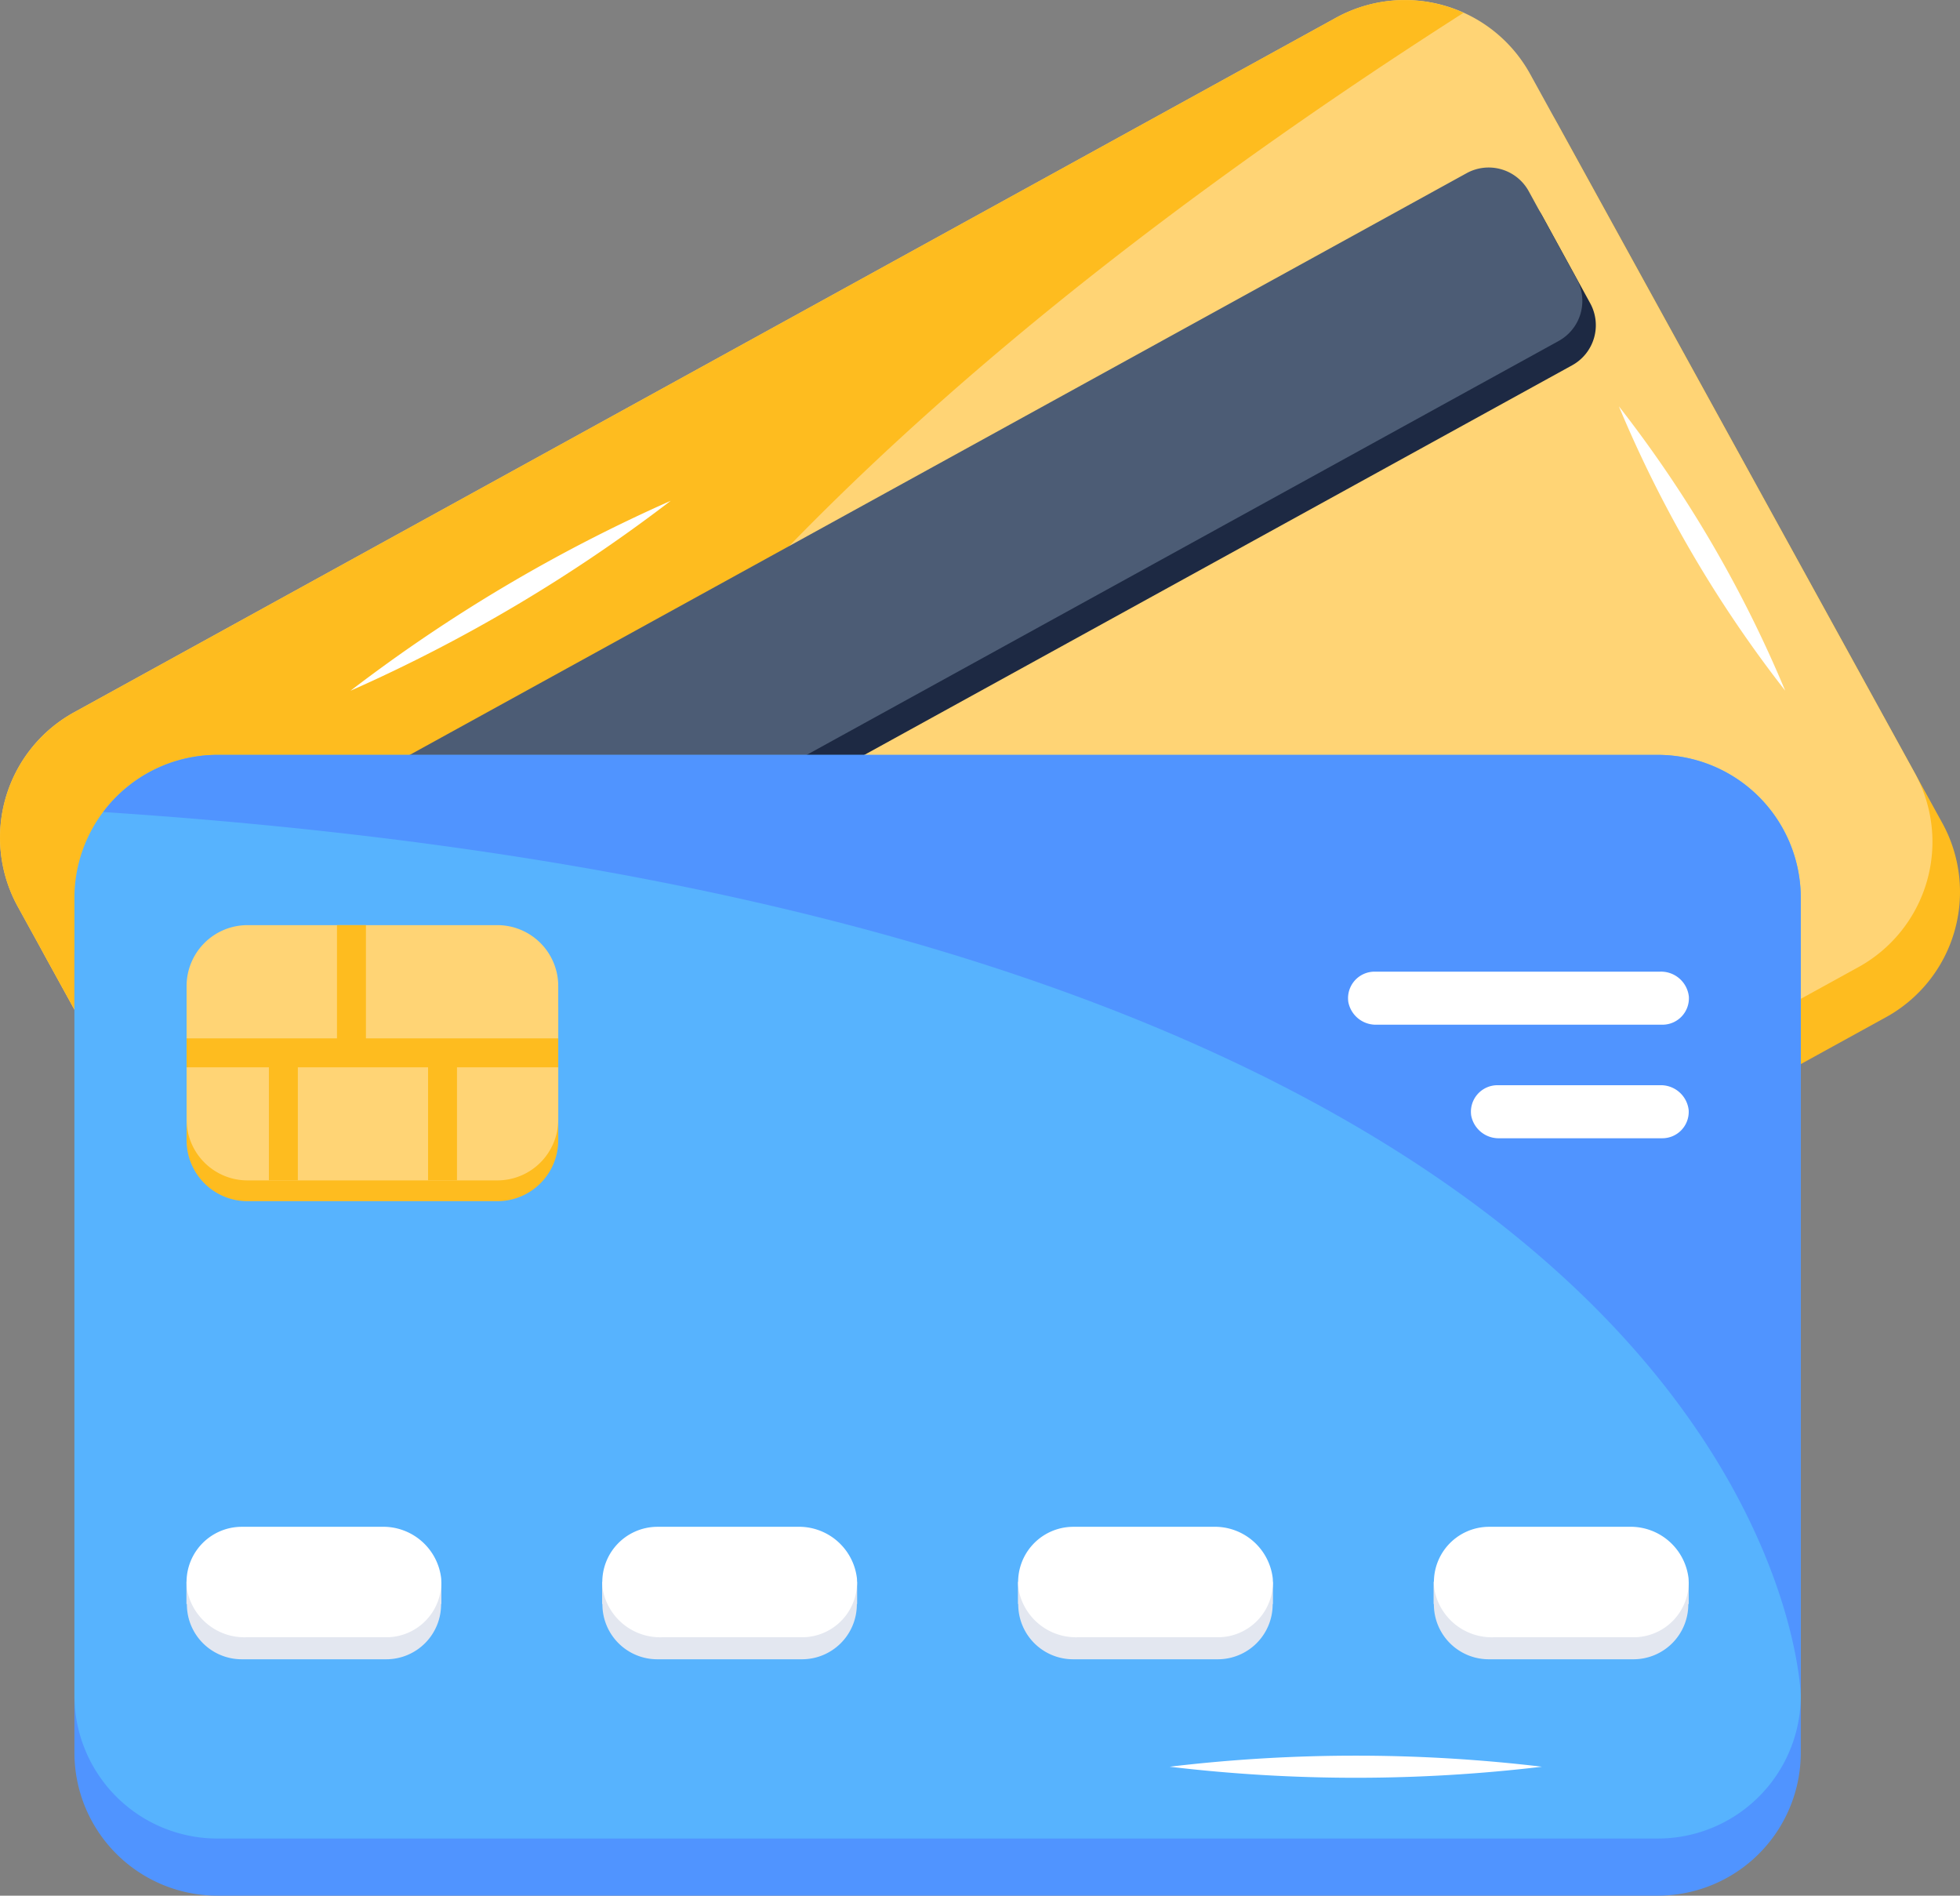 <svg xmlns="http://www.w3.org/2000/svg" width="53.772" height="52" viewBox="0 0 53.772 52">
  <rect x="0" y="0" width="53.772" height="52" fill="#808080" stroke="none"/>
  <g id="_x35_" transform="translate(-2 -3.055)">
    <g id="Group_77223" data-name="Group 77223" transform="translate(2 3.055)">
      <g id="Group_77179" data-name="Group 77179">
        <g id="Group_77169" data-name="Group 77169" transform="translate(0.756 1.374)">
          <g id="Group_77168" data-name="Group 77168">
            <path id="Path_141276" data-name="Path 141276" d="M53.884,31.219,19.264,50.272a3.923,3.923,0,0,1-5.328-1.545L3.387,29.557A3.923,3.923,0,0,1,4.932,24.23L39.552,5.177a3.923,3.923,0,0,1,5.328,1.545l10.55,19.169a3.923,3.923,0,0,1-1.545,5.328Z" transform="translate(-2.9 -4.69)" fill="#febc1f"/>
          </g>
        </g>
        <g id="Group_77171" data-name="Group 77171" transform="translate(0)">
          <g id="Group_77170" data-name="Group 77170">
            <path id="Path_141277" data-name="Path 141277" d="M52.984,29.584,18.365,48.637a3.923,3.923,0,0,1-5.328-1.545L2.487,27.922a3.923,3.923,0,0,1,1.545-5.328L38.652,3.542A3.923,3.923,0,0,1,43.98,5.087l10.55,19.169a3.923,3.923,0,0,1-1.545,5.328Z" transform="translate(-2 -3.055)" fill="#ffd475"/>
          </g>
        </g>
        <g id="Group_77174" data-name="Group 77174" transform="translate(0 0.002)">
          <g id="Group_77173" data-name="Group 77173">
            <g id="Group_77172" data-name="Group 77172">
              <path id="Path_141278" data-name="Path 141278" d="M38.652,3.542,4.032,22.595a3.923,3.923,0,0,0-1.545,5.328l10.55,19.169s-9.83-18.8,29.115-43.686a3.912,3.912,0,0,0-3.5.136Z" transform="translate(-2 -3.057)" fill="#febc1f"/>
            </g>
          </g>
        </g>
        <g id="Group_77176" data-name="Group 77176" transform="translate(3.432 5.26)">
          <g id="Group_77175" data-name="Group 77175">
            <path id="Path_141279" data-name="Path 141279" d="M6.24,31.273l1.325,2.407a1.254,1.254,0,0,0,1.7.494l36.521-20.1a1.254,1.254,0,0,0,.494-1.7L44.959,9.965a1.254,1.254,0,0,0-1.7-.494L6.735,29.57A1.254,1.254,0,0,0,6.24,31.273Z" transform="translate(-6.085 -9.315)" fill="#1d2943"/>
          </g>
        </g>
        <g id="Group_77178" data-name="Group 77178" transform="translate(3.065 4.593)">
          <g id="Group_77177" data-name="Group 77177">
            <path id="Path_141280" data-name="Path 141280" d="M5.8,30.479l1.325,2.407a1.254,1.254,0,0,0,1.7.494l36.521-20.1a1.254,1.254,0,0,0,.494-1.7L44.522,9.171a1.254,1.254,0,0,0-1.7-.494L6.3,28.776a1.254,1.254,0,0,0-.494,1.7Z" transform="translate(-5.648 -8.521)" fill="#4c5c75"/>
          </g>
        </g>
      </g>
      <g id="Group_77181" data-name="Group 77181" transform="translate(2.042 22.274)">
        <g id="Group_77180" data-name="Group 77180">
          <path id="Path_141281" data-name="Path 141281" d="M47.869,59.291H8.353A3.923,3.923,0,0,1,4.43,55.369V33.488a3.923,3.923,0,0,1,3.923-3.923H47.869a3.923,3.923,0,0,1,3.923,3.923V55.369A3.923,3.923,0,0,1,47.869,59.291Z" transform="translate(-4.43 -29.566)" fill="#5094ff"/>
        </g>
      </g>
      <g id="Group_77183" data-name="Group 77183" transform="translate(2.042 20.706)">
        <g id="Group_77182" data-name="Group 77182">
          <path id="Path_141282" data-name="Path 141282" d="M8.353,57.425H47.869A3.923,3.923,0,0,0,51.792,53.5V31.622A3.923,3.923,0,0,0,47.869,27.7H8.353A3.923,3.923,0,0,0,4.43,31.622V53.5A3.923,3.923,0,0,0,8.353,57.425Z" transform="translate(-4.43 -27.699)" fill="#57b3fe"/>
        </g>
      </g>
      <g id="Group_77186" data-name="Group 77186" transform="translate(2.832 20.706)">
        <g id="Group_77185" data-name="Group 77185">
          <g id="Group_77184" data-name="Group 77184">
            <path id="Path_141283" data-name="Path 141283" d="M8.5,27.7H48.019a3.923,3.923,0,0,1,3.923,3.923V53.5S51.49,32.292,5.371,29.267A3.912,3.912,0,0,1,8.5,27.7Z" transform="translate(-5.371 -27.699)" fill="#5094ff"/>
          </g>
        </g>
      </g>
      <g id="Group_77207" data-name="Group 77207" transform="translate(5.115 41.881)">
        <g id="Group_77191" data-name="Group 77191" transform="translate(34.221 0)">
          <g id="Group_77188" data-name="Group 77188" transform="translate(0 0.514)">
            <g id="Group_77187" data-name="Group 77187">
              <path id="Path_141284" data-name="Path 141284" d="M55.812,54.51v.609H55.8a1.505,1.505,0,0,1-1.5,1.515h-3.98a1.506,1.506,0,0,1-1.5-1.515h-.008V54.51h.1a1.675,1.675,0,0,1,1.547-1h3.7a1.675,1.675,0,0,1,1.547,1Z" transform="translate(-48.818 -53.514)" fill="#e3e7f0"/>
            </g>
          </g>
          <g id="Group_77190" data-name="Group 77190" transform="translate(0.003)">
            <g id="Group_77189" data-name="Group 77189">
              <path id="Path_141285" data-name="Path 141285" d="M54.3,55.932H50.454a1.6,1.6,0,0,1-1.616-1.294,1.516,1.516,0,0,1,1.5-1.736h3.832a1.6,1.6,0,0,1,1.638,1.417A1.51,1.51,0,0,1,54.3,55.932Z" transform="translate(-48.822 -52.902)" fill="#fff"/>
            </g>
          </g>
        </g>
        <g id="Group_77196" data-name="Group 77196" transform="translate(22.814)">
          <g id="Group_77193" data-name="Group 77193" transform="translate(0 0.514)">
            <g id="Group_77192" data-name="Group 77192">
              <path id="Path_141286" data-name="Path 141286" d="M42.235,54.51v.609h-.008a1.505,1.505,0,0,1-1.5,1.515h-3.98a1.506,1.506,0,0,1-1.5-1.515h-.008V54.51h.1a1.675,1.675,0,0,1,1.547-1h3.7a1.675,1.675,0,0,1,1.547,1Z" transform="translate(-35.241 -53.514)" fill="#e3e7f0"/>
            </g>
          </g>
          <g id="Group_77195" data-name="Group 77195" transform="translate(0.003)">
            <g id="Group_77194" data-name="Group 77194">
              <path id="Path_141287" data-name="Path 141287" d="M40.725,55.932H36.877a1.6,1.6,0,0,1-1.616-1.294,1.516,1.516,0,0,1,1.5-1.736h3.832a1.6,1.6,0,0,1,1.638,1.417,1.51,1.51,0,0,1-1.505,1.613Z" transform="translate(-35.245 -52.902)" fill="#fff"/>
            </g>
          </g>
        </g>
        <g id="Group_77201" data-name="Group 77201" transform="translate(11.407 0)">
          <g id="Group_77198" data-name="Group 77198" transform="translate(0 0.514)">
            <g id="Group_77197" data-name="Group 77197">
              <path id="Path_141288" data-name="Path 141288" d="M28.658,54.51v.609H28.65a1.505,1.505,0,0,1-1.5,1.515h-3.98a1.506,1.506,0,0,1-1.5-1.515h-.008V54.51h.1a1.675,1.675,0,0,1,1.547-1h3.7a1.675,1.675,0,0,1,1.547,1Z" transform="translate(-21.665 -53.514)" fill="#e3e7f0"/>
            </g>
          </g>
          <g id="Group_77200" data-name="Group 77200" transform="translate(0.003)">
            <g id="Group_77199" data-name="Group 77199">
              <path id="Path_141289" data-name="Path 141289" d="M27.148,55.932H23.3a1.6,1.6,0,0,1-1.616-1.294,1.516,1.516,0,0,1,1.5-1.736h3.832a1.6,1.6,0,0,1,1.638,1.417,1.51,1.51,0,0,1-1.505,1.613Z" transform="translate(-21.669 -52.902)" fill="#fff"/>
            </g>
          </g>
        </g>
        <g id="Group_77206" data-name="Group 77206" transform="translate(0 0)">
          <g id="Group_77203" data-name="Group 77203" transform="translate(0 0.514)">
            <g id="Group_77202" data-name="Group 77202">
              <path id="Path_141290" data-name="Path 141290" d="M15.082,54.51v.609h-.008a1.505,1.505,0,0,1-1.5,1.515H9.6a1.506,1.506,0,0,1-1.5-1.515H8.088V54.51h.1a1.675,1.675,0,0,1,1.547-1h3.7a1.675,1.675,0,0,1,1.547,1Z" transform="translate(-8.088 -53.514)" fill="#e3e7f0"/>
            </g>
          </g>
          <g id="Group_77205" data-name="Group 77205" transform="translate(0.003)">
            <g id="Group_77204" data-name="Group 77204">
              <path id="Path_141291" data-name="Path 141291" d="M13.571,55.932H9.724a1.6,1.6,0,0,1-1.616-1.294,1.516,1.516,0,0,1,1.5-1.736h3.832a1.6,1.6,0,0,1,1.638,1.417,1.51,1.51,0,0,1-1.505,1.613Z" transform="translate(-8.092 -52.902)" fill="#fff"/>
            </g>
          </g>
        </g>
      </g>
      <g id="Group_77212" data-name="Group 77212" transform="translate(5.119 25.377)">
        <g id="Group_77209" data-name="Group 77209" transform="translate(0 0.57)">
          <g id="Group_77208" data-name="Group 77208">
            <path id="Path_141292" data-name="Path 141292" d="M8.092,35.608v3.66a1.671,1.671,0,0,0,1.671,1.671h6.854a1.671,1.671,0,0,0,1.671-1.671v-3.66a1.671,1.671,0,0,0-1.671-1.671H9.763a1.671,1.671,0,0,0-1.671,1.671Z" transform="translate(-8.092 -33.937)" fill="#febc1f"/>
          </g>
        </g>
        <g id="Group_77211" data-name="Group 77211">
          <g id="Group_77210" data-name="Group 77210">
            <path id="Path_141293" data-name="Path 141293" d="M8.092,34.929v3.66A1.671,1.671,0,0,0,9.763,40.26h6.854a1.671,1.671,0,0,0,1.671-1.671v-3.66a1.671,1.671,0,0,0-1.671-1.671H9.763a1.671,1.671,0,0,0-1.671,1.671Z" transform="translate(-8.092 -33.258)" fill="#ffd475"/>
          </g>
        </g>
      </g>
      <g id="Group_77215" data-name="Group 77215" transform="translate(5.119 25.377)">
        <g id="Group_77214" data-name="Group 77214">
          <g id="Group_77213" data-name="Group 77213">
            <path id="Path_141294" data-name="Path 141294" d="M13.012,36.364V33.258h-.794v3.106H8.092v.794H10.35v3.1h.794v-3.1h3.573v3.1h.793v-3.1h2.777v-.794Z" transform="translate(-8.092 -33.258)" fill="#febc1f"/>
          </g>
        </g>
      </g>
      <g id="Group_77222" data-name="Group 77222" transform="translate(36.978 26.653)">
        <g id="Group_77218" data-name="Group 77218" transform="translate(3.376 3.115)">
          <g id="Group_77217" data-name="Group 77217">
            <g id="Group_77216" data-name="Group 77216">
              <path id="Path_141295" data-name="Path 141295" d="M55.281,39.94H50.813a.767.767,0,0,1-.776-.621.728.728,0,0,1,.72-.834h4.46a.768.768,0,0,1,.786.68.725.725,0,0,1-.723.775Z" transform="translate(-50.029 -38.485)" fill="#fff"/>
            </g>
          </g>
        </g>
        <g id="Group_77221" data-name="Group 77221">
          <g id="Group_77220" data-name="Group 77220">
            <g id="Group_77219" data-name="Group 77219">
              <path id="Path_141296" data-name="Path 141296" d="M54.639,36.232H46.8a.767.767,0,0,1-.776-.621.728.728,0,0,1,.72-.834h7.836a.768.768,0,0,1,.786.68A.725.725,0,0,1,54.639,36.232Z" transform="translate(-46.011 -34.777)" fill="#fff"/>
            </g>
          </g>
        </g>
      </g>
    </g>
    <g id="Group_77225" data-name="Group 77225" transform="translate(46.413 14.2)">
      <g id="Group_77224" data-name="Group 77224">
        <path id="Path_141297" data-name="Path 141297" d="M54.861,16.32a33.853,33.853,0,0,1,4.563,7.8A33.843,33.843,0,0,1,54.861,16.32Z" transform="translate(-54.861 -16.32)" fill="#fff"/>
      </g>
    </g>
    <g id="Group_77227" data-name="Group 77227" transform="translate(11.615 16.792)">
      <g id="Group_77226" data-name="Group 77226" transform="translate(0)">
        <path id="Path_141298" data-name="Path 141298" d="M13.444,24.616a43.166,43.166,0,0,1,8.786-5.211A43.172,43.172,0,0,1,13.444,24.616Z" transform="translate(-13.444 -19.405)" fill="#fff"/>
      </g>
    </g>
    <g id="Group_77229" data-name="Group 77229" transform="translate(34.089 51.214)">
      <g id="Group_77228" data-name="Group 77228">
        <path id="Path_141299" data-name="Path 141299" d="M40.192,60.677a43.17,43.17,0,0,1,10.214,0A43.163,43.163,0,0,1,40.192,60.677Z" transform="translate(-40.192 -60.374)" fill="#fff"/>
      </g>
    </g>
  </g>
</svg>
